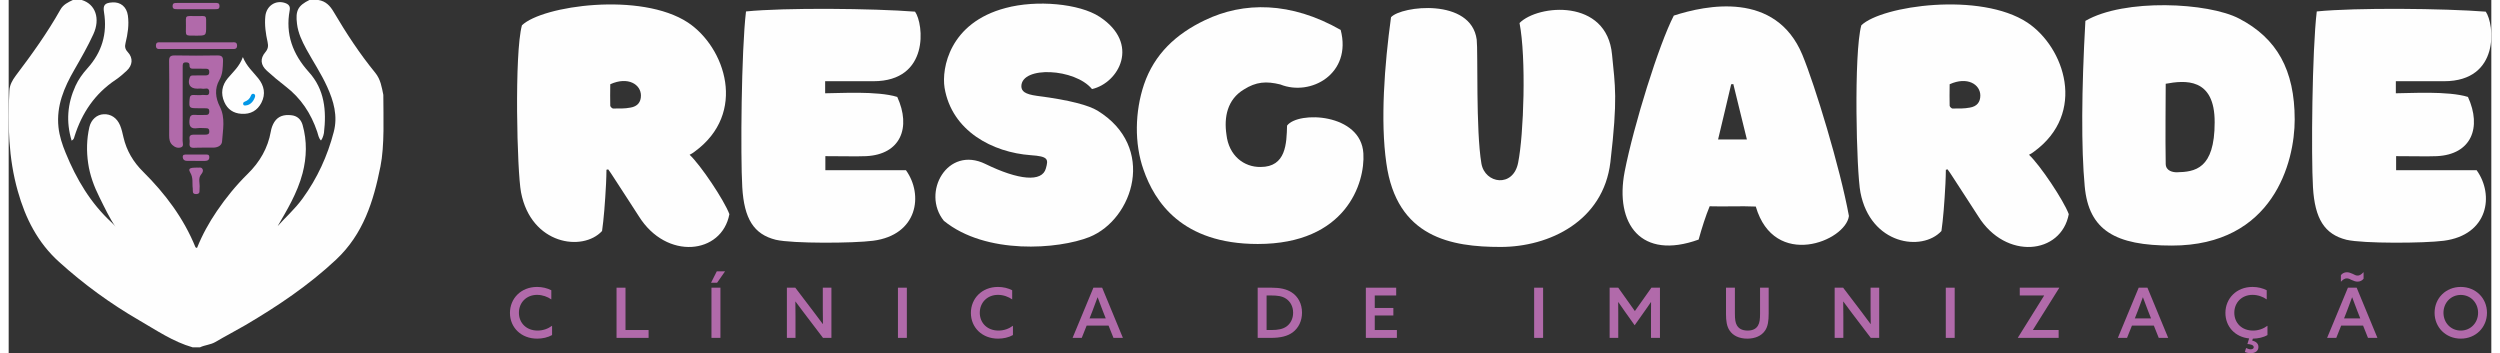 <?xml version="1.0" encoding="UTF-8"?>
<!DOCTYPE svg PUBLIC "-//W3C//DTD SVG 1.1//EN" "http://www.w3.org/Graphics/SVG/1.1/DTD/svg11.dtd">
<!-- Creator: CorelDRAW 2020 (64 Bit) -->
<svg xmlns="http://www.w3.org/2000/svg" xml:space="preserve" width="361px" height="51px" version="1.1" style="shape-rendering:geometricPrecision; text-rendering:geometricPrecision; image-rendering:optimizeQuality; fill-rule:evenodd; clip-rule:evenodd"
viewBox="0 0 360.11 51.23"
 xmlns:xlink="http://www.w3.org/1999/xlink"
 xmlns:xodm="http://www.corel.com/coreldraw/odm/2003">
 <rect x="0" y="0" width="360.11" height="51.23" fill="#333333" stroke="none"/>
 <defs>
  <style type="text/css">
   <![CDATA[
    .fil0 {fill:#FEFEFE;fill-rule:nonzero}
    .fil1 {fill:#B16AAA;fill-rule:nonzero}
    .fil2 {fill:#0297E7;fill-rule:nonzero}
   ]]>
  </style>
 </defs>
 <g id="Camada_x0020_1">
  <path class="fil0" d="M87.26 12.22c0,1.41 -0.04,1.95 0,3.12 0,0.13 0.27,0.4 0.4,0.4 0.85,0 1.7,0.03 2.52,-0.13 1.05,-0.17 1.53,-0.81 1.53,-1.75 0,-1.61 -1.87,-2.81 -4.45,-1.64zm17.28 18.84c-1.09,5.84 -9.13,6.74 -13.14,0.3 -0.85,-1.34 -1.83,-2.81 -3.91,-6.03 -0.17,-0.27 -0.37,-0.54 -0.54,-0.77 -0.07,0.03 -0.17,0.06 -0.24,0.06 0,0.61 -0.03,1.31 -0.06,2.02 -0.14,2.75 -0.34,5.23 -0.58,6.87 -2.82,3.05 -10.29,1.98 -11.75,-5.6 -0.58,-2.98 -0.99,-20.18 0.13,-24.24 2.96,-2.85 17.26,-4.89 24.08,-0.4 5.4,3.59 8.66,13.14 0.95,18.74 -0.2,0.17 -0.44,0.3 -0.71,0.44 1.59,1.47 5.02,6.6 5.77,8.61z"/>
  <path class="fil0" d="M106.95 1.66c5.67,-0.57 18.48,-0.44 24.52,0.03 1.26,1.78 2.14,10.09 -6.04,10.09l-7 0 0 1.75c1.97,0 7.57,-0.37 10.46,0.53 2.04,4.46 0.48,8.35 -4.52,8.59 -1.73,0.06 -2.75,0 -5.91,0l0 2.04 0.79 0 10.9 0c2.58,3.59 1.69,9.39 -4.76,10.23 -2.82,0.37 -11.68,0.43 -14.12,-0.14 -3.2,-0.8 -4.59,-3.05 -4.86,-7.61 -0.27,-4.59 -0.14,-19.84 0.54,-25.51z"/>
  <path class="fil0" d="M156.77 34.38c-4.48,1.78 -15.01,2.62 -21.12,-2.35 -3.3,-4.09 0.51,-10.96 6.04,-8.24 4.79,2.34 8.22,2.68 8.76,0.63 0.38,-1.34 0.34,-1.74 -2.2,-1.91 -5.5,-0.4 -11.45,-3.48 -12.5,-9.79 -0.44,-2.81 0.71,-9.42 8.86,-11.56 4.49,-1.21 10.7,-0.64 13.62,1.27 5.94,3.89 2.82,9.59 -1.09,10.49 -2.48,-3.01 -10.18,-3.38 -10.25,-0.43 0,0.74 0.51,1.17 2.24,1.41 4.96,0.63 7.57,1.41 8.79,2.14 8.63,5.27 5.23,15.76 -1.15,18.34z"/>
  <path class="fil0" d="M179.15 12.99c-2.38,1.44 -2.89,3.99 -2.51,6.54 0.34,3.05 2.54,4.73 4.95,4.69 3.71,0 3.77,-3.42 3.84,-6 1.6,-2.14 10.73,-1.81 11.07,4.03 0.27,4.32 -2.54,13.14 -15.31,13.14 -11.07,0 -14.98,-6.17 -16.58,-10.77 -1.35,-3.82 -1.25,-8.44 0.07,-12.37 1.5,-4.39 4.62,-7.31 8.83,-9.32 5.64,-2.71 12.47,-2.71 19.7,1.41 1.66,6.37 -4.35,9.69 -8.76,7.91 -2.04,-0.5 -3.5,-0.4 -5.3,0.74z"/>
  <path class="fil0" d="M216.4 35.82c-7.1,0 -15.08,-1.34 -16.57,-12.17 -0.88,-6.1 -0.27,-14.21 0.68,-21.15 1.49,-1.65 11.61,-2.85 12.43,3.25 0.2,1.74 -0.14,13.14 0.68,17.97 0.51,2.95 4.62,3.55 5.33,-0.13 0.81,-4.03 1.19,-15.19 0.2,-20.25 2.65,-2.69 12.67,-3.62 13.42,4.59 0.44,4.59 0.85,6.24 -0.24,15.59 -1.02,8.55 -8.86,12.3 -15.93,12.3z"/>
  <path class="fil0" d="M252.13 20.23c-0.65,-2.71 -1.33,-5.36 -1.97,-8.04 -0.1,0.03 -0.21,0.03 -0.31,0.03 -0.61,2.65 -1.25,5.26 -1.9,8.01l4.18 0zm-10.6 -17.97c4.66,-1.51 14.77,-3.62 18.65,5.7 1.83,4.43 5.46,16.33 6.75,23.37 -0.47,3.66 -10.83,7.81 -13.51,-1.37 -2.14,-0.1 -4.52,0.03 -6.69,-0.04 -0.58,1.41 -1.12,3.09 -1.6,4.83 -8.35,3.02 -12.19,-2.25 -10.73,-9.86 1.32,-6.74 4.96,-18.44 7.13,-22.63z"/>
  <path class="fil0" d="M281.54 12.22c0,1.41 -0.04,1.95 0,3.12 0,0.13 0.27,0.4 0.4,0.4 0.85,0 1.7,0.03 2.52,-0.13 1.05,-0.17 1.53,-0.81 1.53,-1.75 0,-1.61 -1.87,-2.81 -4.45,-1.64zm17.28 18.84c-1.08,5.84 -9.13,6.74 -13.14,0.3 -0.85,-1.34 -1.83,-2.81 -3.91,-6.03 -0.17,-0.27 -0.37,-0.54 -0.54,-0.77 -0.07,0.03 -0.17,0.06 -0.24,0.06 0,0.61 -0.03,1.31 -0.06,2.02 -0.14,2.75 -0.34,5.23 -0.58,6.87 -2.82,3.05 -10.29,1.98 -11.75,-5.6 -0.58,-2.98 -0.99,-20.18 0.13,-24.24 2.96,-2.85 17.26,-4.89 24.08,-0.4 5.4,3.59 8.66,13.14 0.95,18.74 -0.2,0.17 -0.44,0.3 -0.71,0.44 1.59,1.47 5.02,6.6 5.77,8.61z"/>
  <path class="fil0" d="M319.98 17.75c0.03,-6.57 -4.38,-6.1 -7.1,-5.6 0,2.12 -0.07,7.85 0,11.64 0.03,1.04 1.09,1.2 1.6,1.2 2.61,-0.06 5.5,-0.43 5.5,-7.24zm-6.22 17.87c-8.15,0 -12.05,-2.18 -12.63,-8.61 -0.51,-5.47 -0.47,-13.88 0.1,-23.98 5.64,-3.28 17.83,-2.68 22.31,-0.33 5.47,2.85 8.05,7.44 8.05,14.65 0,6.14 -3.09,18.27 -17.83,18.27z"/>
  <path class="fil0" d="M334.79 1.66c5.67,-0.57 18.47,-0.44 24.51,0.03 1.26,1.78 2.14,10.09 -6.04,10.09l-7 0 0 1.75c1.97,0 7.58,-0.37 10.46,0.53 2.04,4.46 0.48,8.35 -4.51,8.59 -1.74,0.06 -2.75,0 -5.91,0l0 2.04 0.78 0 10.9 0c2.58,3.59 1.7,9.39 -4.76,10.23 -2.81,0.37 -11.68,0.43 -14.12,-0.14 -3.19,-0.8 -4.59,-3.05 -4.86,-7.61 -0.27,-4.59 -0.13,-19.84 0.55,-25.51z"/>
  <path class="fil1" d="M76.65 41.62c0.75,0 1.47,0.18 2.06,0.48l0 1.33c-0.54,-0.39 -1.3,-0.66 -2.06,-0.66 -1.56,0 -2.64,1.12 -2.64,2.6 0,1.46 1.07,2.58 2.71,2.58 0.78,0 1.51,-0.26 2.1,-0.7l0 1.35c-0.61,0.35 -1.41,0.52 -2.16,0.52 -2.32,0 -3.95,-1.61 -3.95,-3.73 0,-2.09 1.59,-3.77 3.94,-3.77z"/>
  <polygon class="fil1" points="88.17,41.73 89.47,41.73 89.47,47.87 92.82,47.87 92.82,49.01 88.17,49.01 "/>
  <path class="fil1" d="M101.94 41.73l1.3 0 0 7.28 -1.3 0 0 -7.28zm0.82 -0.72l-0.88 0 0.83 -1.65 1.2 0 -1.15 1.65z"/>
  <path class="fil1" d="M112.88 49.01l0 -7.28 1.22 0 2.67 3.51c0.46,0.6 0.89,1.17 1.32,1.76l0.02 -0.01c-0.02,-0.69 -0.02,-1.43 -0.02,-2.2l0 -3.06 1.25 0 0 7.28 -1.22 0 -2.67 -3.51c-0.46,-0.6 -0.89,-1.18 -1.32,-1.76l-0.02 0.01c0.02,0.68 0.02,1.43 0.02,2.2l0 3.06 -1.25 0z"/>
  <polygon class="fil1" points="128.99,41.73 130.28,41.73 130.28,49.01 128.99,49.01 "/>
  <path class="fil1" d="M143.5 41.62c0.76,0 1.48,0.18 2.06,0.48l0 1.33c-0.54,-0.39 -1.29,-0.66 -2.06,-0.66 -1.56,0 -2.64,1.12 -2.64,2.6 0,1.46 1.07,2.58 2.71,2.58 0.79,0 1.51,-0.26 2.1,-0.7l0 1.35c-0.61,0.35 -1.4,0.52 -2.16,0.52 -2.31,0 -3.94,-1.61 -3.94,-3.73 0,-2.09 1.59,-3.77 3.93,-3.77z"/>
  <path class="fil1" d="M156.78 46.18l2.35 0 -0.43 -1.09c-0.26,-0.66 -0.5,-1.3 -0.74,-1.96l-0.02 0c-0.24,0.68 -0.47,1.3 -0.73,1.96l-0.43 1.09zm4.84 2.83l-1.37 0 -0.71 -1.78 -3.18 0 -0.71 1.78 -1.33 0 3.02 -7.28 1.27 0 3.01 7.28z"/>
  <path class="fil1" d="M183.17 47.87c0.97,0 1.66,-0.14 2.19,-0.52 0.57,-0.41 0.95,-1.12 0.95,-1.99 0,-0.91 -0.41,-1.62 -1.02,-2.03 -0.58,-0.4 -1.33,-0.47 -2.13,-0.47l-0.7 0 0 5.01 0.71 0zm-2 -6.14l2.05 0c1.14,0 2.1,0.18 2.85,0.66 0.98,0.62 1.53,1.7 1.53,2.96 0,1.19 -0.49,2.21 -1.34,2.85 -0.77,0.57 -1.79,0.81 -3.2,0.81l-1.89 0 0 -7.28z"/>
  <polygon class="fil1" points="196.86,41.73 201.26,41.73 201.26,42.86 198.15,42.86 198.15,44.67 200.85,44.67 200.85,45.76 198.15,45.76 198.15,47.87 201.36,47.87 201.36,49.01 196.86,49.01 "/>
  <polygon class="fil1" points="221.27,41.73 222.57,41.73 222.57,49.01 221.27,49.01 "/>
  <path class="fil1" d="M232.22 41.73l1.25 0 2.41 3.39 2.4 -3.39 1.24 0 0 7.28 -1.3 0 0 -3.6c0,-0.56 0,-1.08 0.01,-1.58l-0.02 -0.01c-0.3,0.46 -0.63,0.91 -0.98,1.41l-1.38 1.95 -1.39 -1.95c-0.34,-0.5 -0.67,-0.95 -0.98,-1.41l-0.02 0.01c0.01,0.5 0.01,1.02 0.01,1.58l0 3.6 -1.25 0 0 -7.28z"/>
  <path class="fil1" d="M249.1 45.55l0 -3.82 1.29 0 0 3.74c0,0.85 0.07,1.35 0.29,1.72 0.24,0.42 0.7,0.76 1.56,0.76 0.77,0 1.24,-0.28 1.5,-0.73 0.24,-0.39 0.3,-0.94 0.3,-1.73l0 -3.76 1.25 0 0 3.74c0,1.08 -0.11,1.88 -0.53,2.49 -0.51,0.75 -1.43,1.16 -2.58,1.16 -1.18,0 -2.07,-0.44 -2.56,-1.18 -0.41,-0.6 -0.52,-1.4 -0.52,-2.39z"/>
  <path class="fil1" d="M264.86 49.01l0 -7.28 1.23 0 2.67 3.51c0.45,0.6 0.88,1.17 1.31,1.76l0.02 -0.01c-0.02,-0.69 -0.02,-1.43 -0.02,-2.2l0 -3.06 1.25 0 0 7.28 -1.22 0 -2.67 -3.51c-0.46,-0.6 -0.89,-1.18 -1.31,-1.76l-0.02 0.01c0.02,0.68 0.02,1.43 0.02,2.2l0 3.06 -1.26 0z"/>
  <polygon class="fil1" points="280.98,41.73 282.27,41.73 282.27,49.01 280.98,49.01 "/>
  <polygon class="fil1" points="291.44,49.01 291.43,48.99 295.24,42.88 295.23,42.86 291.71,42.86 291.71,41.73 297.43,41.73 297.44,41.75 293.62,47.85 293.63,47.87 297.35,47.87 297.35,49.01 "/>
  <path class="fil1" d="M308.4 46.18l2.35 0 -0.43 -1.09c-0.26,-0.66 -0.5,-1.3 -0.74,-1.96l-0.02 0c-0.24,0.68 -0.48,1.3 -0.73,1.96l-0.43 1.09zm4.84 2.83l-1.37 0 -0.71 -1.78 -3.18 0 -0.71 1.78 -1.33 0 3.02 -7.28 1.27 0 3.01 7.28z"/>
  <path class="fil1" d="M324.98 49.09c-2.05,-0.2 -3.44,-1.73 -3.44,-3.7 0,-2.09 1.59,-3.77 3.93,-3.77 0.76,0 1.48,0.18 2.06,0.48l0 1.33c-0.54,-0.39 -1.29,-0.66 -2.06,-0.66 -1.56,0 -2.64,1.12 -2.64,2.6 0,1.46 1.07,2.58 2.71,2.58 0.79,0 1.51,-0.26 2.1,-0.7l0 1.35c-0.6,0.35 -1.37,0.51 -2.12,0.52l-0.09 0.29c0.55,0.12 0.9,0.43 0.9,0.92 0,0.54 -0.44,0.9 -1.11,0.9 -0.33,0 -0.65,-0.08 -0.86,-0.18l0.18 -0.57c0.23,0.11 0.46,0.19 0.67,0.19 0.23,0 0.44,-0.1 0.44,-0.31 0,-0.36 -0.6,-0.44 -0.92,-0.46l0.25 -0.81z"/>
  <path class="fil1" d="M338.75 46.18l2.35 0 -0.43 -1.09c-0.26,-0.66 -0.5,-1.3 -0.74,-1.96l-0.02 0c-0.24,0.68 -0.48,1.3 -0.73,1.96l-0.43 1.09zm0.41 -5.8c-0.38,0 -0.63,0.24 -0.85,0.47l-0.02 -0.01 0 -0.93c0.2,-0.25 0.49,-0.42 0.87,-0.42 0.27,0 0.54,0.09 0.86,0.24 0.27,0.14 0.44,0.24 0.69,0.24 0.38,0 0.63,-0.25 0.84,-0.48l0.03 0.01 0 0.93c-0.2,0.25 -0.49,0.42 -0.87,0.42 -0.28,0 -0.54,-0.09 -0.86,-0.24 -0.27,-0.13 -0.45,-0.23 -0.69,-0.23zm4.43 8.63l-1.37 0 -0.71 -1.78 -3.18 0 -0.71 1.78 -1.33 0 3.02 -7.28 1.27 0 3.01 7.28z"/>
  <path class="fil1" d="M358.19 45.37c0,-1.45 -1.07,-2.59 -2.51,-2.59 -1.44,0 -2.51,1.14 -2.51,2.59 0,1.45 1.07,2.58 2.51,2.58 1.44,0 2.51,-1.13 2.51,-2.58zm-6.31 0c0,-2.12 1.63,-3.75 3.8,-3.75 2.17,0 3.8,1.63 3.8,3.75 0,2.12 -1.63,3.75 -3.8,3.75 -2.17,0 -3.8,-1.63 -3.8,-3.75z"/>
  <path class="fil0" d="M53.92 24.17c-1,5.03 -2.48,9.79 -6.43,13.49 -3.99,3.74 -8.48,6.75 -13.17,9.51 -1.44,0.84 -2.92,1.6 -4.36,2.45 -0.7,0.4 -1.51,0.42 -2.21,0.76l-1.07 0c-2.84,-0.81 -5.26,-2.48 -7.77,-3.93 -4.16,-2.41 -8.03,-5.23 -11.59,-8.45 -3.12,-2.81 -4.89,-6.33 -6,-10.28 -1.36,-4.79 -1.46,-9.65 -1.22,-14.55 0.04,-0.84 0.43,-1.53 0.93,-2.2 2.33,-3.08 4.58,-6.21 6.47,-9.57 0.42,-0.75 1.11,-1.06 1.81,-1.4l1.29 0c2,0.6 2.72,2.71 1.68,4.97 -0.81,1.77 -1.78,3.45 -2.75,5.14 -1.49,2.58 -2.63,5.24 -2.31,8.32 0.14,1.32 0.55,2.55 1.05,3.76 1.55,3.79 3.6,7.27 6.67,10.09 0.27,0.24 0.49,0.52 0.55,0.61 -0.84,-1.21 -1.57,-2.76 -2.33,-4.29 -0.78,-1.55 -1.38,-3.18 -1.63,-4.9 -0.26,-1.76 -0.22,-3.52 0.17,-5.25 0.26,-1.12 1.1,-1.83 2.06,-1.88 1.07,-0.06 1.95,0.54 2.4,1.62 0.23,0.56 0.36,1.15 0.49,1.73 0.45,1.95 1.44,3.6 2.86,5 3.2,3.18 5.86,6.72 7.57,10.91 0.03,0.07 0.08,0.11 0.24,0.13 0.75,-1.88 1.73,-3.66 2.89,-5.36 1.32,-1.94 2.8,-3.75 4.47,-5.39 1.75,-1.72 2.91,-3.72 3.34,-6.13 0.08,-0.49 0.25,-0.96 0.51,-1.38 0.57,-0.89 1.44,-1.09 2.43,-0.99 0.89,0.08 1.44,0.61 1.67,1.41 0.66,2.33 0.6,4.68 0,7 -0.76,2.91 -2.33,5.46 -3.62,7.69 1.01,-1.16 2.48,-2.44 3.63,-4.03 2.13,-2.94 3.6,-6.15 4.51,-9.64 0.61,-2.32 -0.01,-4.47 -0.96,-6.56 -0.86,-1.9 -2.03,-3.64 -3.03,-5.47 -0.62,-1.15 -1.18,-2.32 -1.34,-3.65 -0.24,-1.9 0.13,-2.64 1.8,-3.46l1.29 0c1.07,0.17 1.69,0.81 2.23,1.73 1.81,3.07 3.76,6.06 6.03,8.83 0.78,0.96 0.94,2.08 1.17,3.2 0,3.1 0.2,7.33 -0.42,10.41z"/>
  <path class="fil1" d="M23.29 14.37c-0.01,-1.83 0.02,-3.66 -0.02,-5.5 -0.01,-0.65 0.19,-0.84 0.85,-0.83 2.04,0.04 4.07,0.04 6.11,0 0.64,-0.01 0.89,0.16 0.86,0.83 -0.04,0.94 -0.02,1.84 -0.53,2.74 -0.71,1.25 -0.58,2.58 0.07,3.86 0.83,1.64 0.43,3.37 0.32,5.06 -0.04,0.56 -0.6,0.86 -1.2,0.88 -0.96,0.02 -1.93,-0.02 -2.89,0.03 -0.68,0.03 -0.66,-0.4 -0.61,-0.83 0.05,-0.42 -0.3,-1.08 0.58,-1.08 0.57,0.01 1.14,0 1.71,0 0.32,0 0.56,-0.06 0.56,-0.45 0.01,-0.38 -0.17,-0.5 -0.52,-0.49 -0.39,0 -0.79,-0.05 -1.18,0 -0.95,0.14 -1.26,-0.22 -1.18,-1.16 0.05,-0.59 0.21,-0.81 0.81,-0.77 0.53,0.05 1.07,0.01 1.61,0.01 0.38,0 0.47,-0.22 0.46,-0.55 -0.01,-0.33 -0.2,-0.42 -0.48,-0.41 -0.4,0 -0.79,-0.01 -1.18,-0.01 -1.27,0 -1.29,-0.04 -1.2,-1.3 0.03,-0.45 0.16,-0.65 0.63,-0.62 0.43,0.02 0.86,0.04 1.28,-0.01 0.36,-0.04 0.97,0.27 0.94,-0.47 -0.04,-0.72 -0.64,-0.36 -0.99,-0.43 -0.24,-0.05 -0.5,-0.01 -0.75,-0.01 -1.03,0 -1.45,-0.65 -1.09,-1.62 0.12,-0.33 0.36,-0.29 0.59,-0.29 0.57,-0.02 1.15,-0.02 1.72,-0.01 0.34,0 0.53,-0.11 0.53,-0.49 0,-0.37 -0.17,-0.49 -0.52,-0.48 -0.54,0.01 -1.07,0 -1.61,-0.01 -0.35,0 -0.75,0.08 -0.74,-0.48 0.01,-0.39 -0.26,-0.45 -0.58,-0.43 -0.42,0.01 -0.41,0.31 -0.41,0.6 0,1.55 0,3.1 0,4.65 0,2.04 0.01,4.09 -0.01,6.13 0,0.32 0.21,0.78 -0.22,0.94 -0.47,0.17 -0.92,-0.01 -1.28,-0.35 -0.39,-0.37 -0.45,-0.85 -0.45,-1.36 0.01,-1.76 0.01,-3.53 0.01,-5.29z"/>
  <path class="fil0" d="M45.3 20.38c-0.37,-0.38 -0.4,-0.85 -0.55,-1.27 -0.89,-2.64 -2.35,-4.87 -4.6,-6.59 -0.93,-0.71 -1.83,-1.47 -2.69,-2.25 -0.93,-0.84 -1.02,-1.77 -0.23,-2.7 0.4,-0.47 0.45,-0.9 0.33,-1.45 -0.28,-1.25 -0.46,-2.51 -0.33,-3.78 0.16,-1.48 1.47,-2.36 2.82,-1.92 0.54,0.18 0.83,0.46 0.71,1.09 -0.64,3.45 0.45,6.36 2.78,8.94 2.3,2.54 2.57,5.62 2.19,8.84 -0.03,0.24 -0.12,0.47 -0.21,0.71 -0.04,0.12 -0.13,0.23 -0.22,0.38z"/>
  <path class="fil0" d="M9.13 20.4c-0.83,-2.75 -0.61,-5.37 0.56,-7.94 0.43,-0.94 1.03,-1.77 1.72,-2.54 2.11,-2.33 2.92,-5.04 2.42,-8.13 -0.18,-1.05 0.11,-1.37 1.19,-1.44 1.21,-0.09 2.09,0.64 2.27,1.9 0.19,1.35 -0.02,2.68 -0.34,3.99 -0.13,0.52 -0.07,0.89 0.33,1.32 0.8,0.86 0.7,1.91 -0.17,2.71 -0.5,0.46 -1.01,0.91 -1.57,1.29 -3.04,2.02 -4.93,4.84 -6,8.25 -0.06,0.2 -0.08,0.42 -0.41,0.59z"/>
  <path class="fil0" d="M33.97 8.28c0.55,1.36 1.48,2.14 2.22,3.07 0.87,1.07 1.12,2.28 0.47,3.55 -0.59,1.14 -1.56,1.69 -2.88,1.61 -1.2,-0.07 -2.04,-0.66 -2.5,-1.71 -0.55,-1.23 -0.36,-2.43 0.51,-3.46 0.76,-0.91 1.69,-1.69 2.18,-3.06z"/>
  <path class="fil1" d="M27.34 6.14c1.68,0 3.35,0 5.03,0 0.34,0 0.75,-0.1 0.76,0.47 0,0.55 -0.39,0.5 -0.74,0.5 -3.43,0 -6.86,0 -10.28,0 -0.34,0 -0.75,0.08 -0.75,-0.48 -0.01,-0.58 0.39,-0.49 0.73,-0.49 1.75,0 3.5,0 5.25,0z"/>
  <path class="fil1" d="M27.19 5.17c-1.7,-0.01 -1.48,0.14 -1.48,-1.47 0,-1.57 -0.22,-1.37 1.56,-1.37 1.56,0 1.36,-0.2 1.37,1.45 0.01,1.39 0,1.39 -1.45,1.39z"/>
  <path class="fil1" d="M27.16 0.43c0.92,0 1.84,0 2.77,0 0.32,0 0.65,-0.05 0.65,0.45 0,0.5 -0.35,0.45 -0.65,0.45 -1.85,0 -3.7,0 -5.55,0 -0.35,0 -0.64,-0.04 -0.6,-0.51 0.03,-0.41 0.32,-0.39 0.61,-0.39 0.92,0 1.84,0 2.77,0z"/>
  <path class="fil1" d="M27.27 24.31c0.28,0.06 0.67,-0.15 0.85,0.22 0.15,0.3 -0.02,0.54 -0.24,0.82 -0.44,0.57 -0.11,1.29 -0.19,1.95 -0.05,0.34 0.16,0.83 -0.48,0.85 -0.66,0.02 -0.46,-0.47 -0.51,-0.82 -0.11,-0.76 0.11,-1.51 -0.37,-2.31 -0.47,-0.78 0.43,-0.67 0.94,-0.71z"/>
  <path class="fil1" d="M27.09 23.33c-0.42,0 -0.85,0.01 -1.28,0 -0.32,-0.01 -0.53,-0.17 -0.56,-0.51 -0.04,-0.44 0.29,-0.4 0.57,-0.4 0.89,-0.01 1.78,-0.01 2.67,0 0.27,0 0.61,-0.07 0.61,0.37 0.01,0.41 -0.25,0.54 -0.62,0.55 -0.46,0 -0.92,0 -1.39,0l0 -0.01z"/>
  <path class="fil2" d="M34.63 15.25c-0.39,0.09 -0.54,0.07 -0.6,-0.08 -0.07,-0.19 0,-0.34 0.2,-0.42 0.46,-0.17 0.77,-0.46 0.93,-0.93 0.07,-0.18 0.25,-0.27 0.43,-0.19 0.19,0.09 0.18,0.29 0.13,0.46 -0.22,0.64 -0.66,1.05 -1.09,1.16z"/>
 </g>
</svg>
